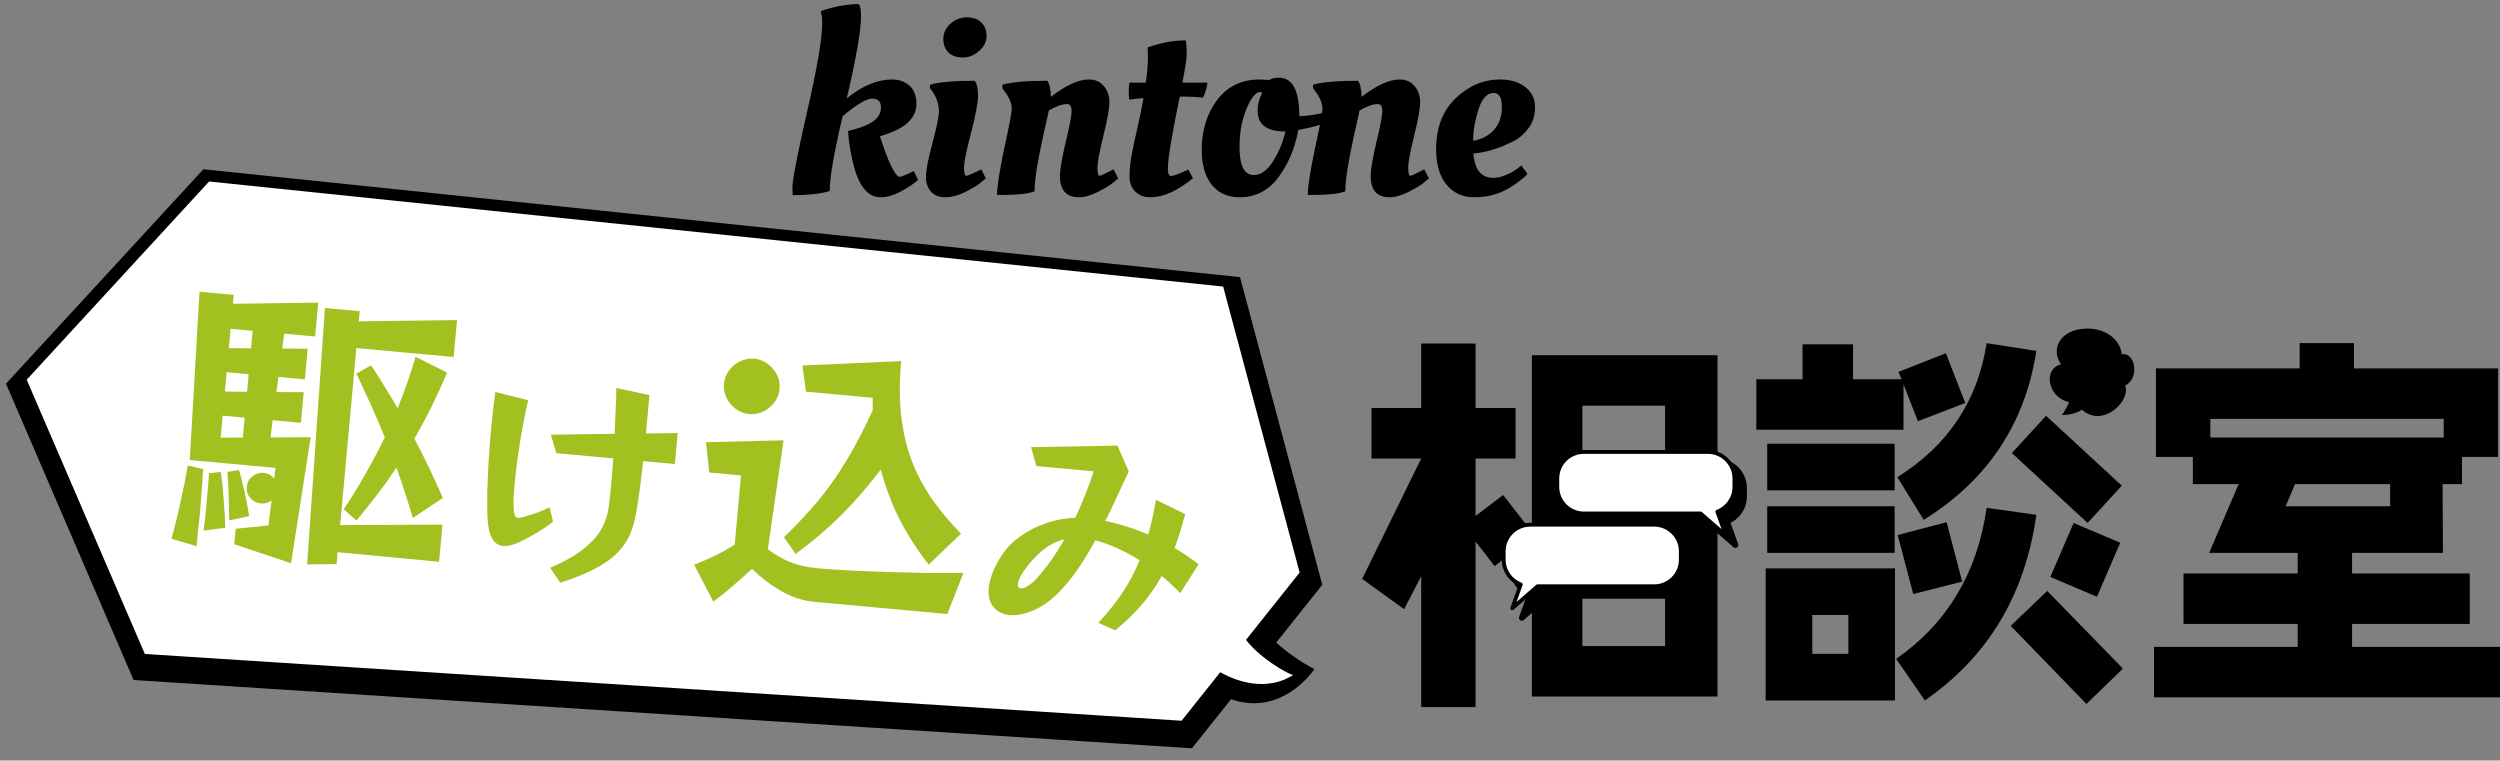 <svg width="618" height="188" viewBox="0 0 618 188" fill="none" xmlns="http://www.w3.org/2000/svg">
<rect x="0" y="0" width="618" height="188" fill="#808080" stroke="none"/>
<g clip-path="url(#clip0_708_7120)">
<path d="M306.951 144.476C308.519 157.369 324.916 165.4 324.916 165.4C324.916 165.4 313.255 183.169 295.11 167.161L306.951 144.476Z" fill="black"/>
<path d="M33.024 168.099L1.483 94.843L50.28 41.841L306.529 68.504L326.872 144.559L294.641 184.984L33.024 168.099Z" fill="black"/>
<path d="M302.363 70.836L51.69 44.869L6.602 93.867L35.805 161.66L292.086 178.167L321.27 141.527L302.363 70.836Z" fill="white"/>
<path d="M306.37 155.116C308.005 160.751 318.307 166.714 319.682 166.844C313.737 170.664 305.855 169.521 298.413 164.126L306.37 155.116Z" fill="white"/>
<path d="M291.747 146.62C291.002 145.847 290.254 145.111 289.502 144.412C288.75 143.713 287.978 143.03 287.186 142.364C285.764 144.941 284.099 147.329 282.192 149.527C280.321 151.729 278.145 153.829 275.663 155.827L271.497 153.943C273.879 151.417 275.888 148.913 277.525 146.43C279.202 143.914 280.594 141.26 281.703 138.469C277.806 136.072 274.154 134.44 270.748 133.572C269.54 135.835 268.269 137.962 266.938 139.954C265.606 141.945 264.197 143.763 262.711 145.407C260.443 147.906 258.148 149.68 255.827 150.728C253.506 151.777 251.445 152.218 249.643 152.053C247.951 151.898 246.603 151.237 245.597 150.07C244.625 148.942 244.231 147.367 244.417 145.345C244.521 144.205 244.841 142.936 245.377 141.539C245.913 140.142 246.718 138.64 247.792 137.032C248.91 135.355 250.4 133.859 252.264 132.547C254.13 131.197 256.23 130.129 258.565 129.341C260.902 128.517 263.316 128.071 265.807 128.002C266.731 126.01 267.578 124.048 268.349 122.116C269.122 120.147 269.794 118.281 270.363 116.516L256.187 115.217L254.891 110.538L276.23 110.156L279.039 116.532C278.072 118.594 277.104 120.656 276.136 122.718C275.206 124.784 274.241 126.809 273.244 128.794C274.955 129.137 276.712 129.594 278.514 130.167C280.319 130.703 282.094 131.366 283.838 132.156C284.22 130.819 284.569 129.442 284.884 128.025C285.199 126.607 285.484 125.113 285.74 123.542L292.979 127.097C292.181 130.139 291.313 132.934 290.376 135.481C292.347 136.625 294.321 137.956 296.296 139.472L291.747 146.62ZM263.095 133.316C260.969 133.863 259.059 134.875 257.366 136.351C255.714 137.795 254.267 139.424 253.025 141.238C252.165 142.532 251.7 143.564 251.629 144.337C251.565 145.035 251.809 145.41 252.36 145.46C252.765 145.497 253.32 145.307 254.026 144.89C254.731 144.472 255.476 143.836 256.259 142.981C257.537 141.577 258.751 140.057 259.903 138.419C261.054 136.782 262.118 135.081 263.095 133.316Z" fill="#A3C021"/>
<path d="M229.593 139.575C226.845 136.109 224.462 132.43 222.445 128.537C220.478 124.648 218.905 120.499 217.726 116.09C214.469 120.34 211.208 124.096 207.943 127.357C204.678 130.618 200.924 133.81 196.683 136.932L193.797 132.811C197 129.692 199.85 126.641 202.348 123.656C204.851 120.622 207.154 117.347 209.256 113.831C211.411 110.271 213.569 106.142 215.73 101.445L215.719 98.329L199.244 96.82L198.352 90.36L222.779 89.26C222.29 94.604 222.322 99.379 222.876 103.583C223.431 107.787 224.396 111.559 225.771 114.898C227.151 118.189 228.849 121.237 230.867 124.042C232.889 126.799 235.12 129.426 237.562 131.924L229.593 139.575ZM192.705 96.147C192.538 97.961 191.706 99.492 190.207 100.739C188.709 101.986 187.028 102.525 185.165 102.354C183.988 102.246 182.889 101.824 181.869 101.088C180.898 100.356 180.14 99.446 179.597 98.358C179.059 97.221 178.843 96.064 178.951 94.888C179.063 93.662 179.485 92.563 180.217 91.592C180.949 90.621 181.858 89.863 182.946 89.32C184.084 88.781 185.241 88.566 186.417 88.674C188.281 88.844 189.836 89.679 191.083 91.178C192.335 92.627 192.875 94.284 192.705 96.147ZM201.382 148.784C198.489 148.519 195.728 147.623 193.099 146.097C190.515 144.624 188.111 142.797 185.888 140.615C184.644 141.787 183.163 143.11 181.445 144.584C179.777 146.063 178.069 147.44 176.321 148.713L171.593 139.603C174.62 138.397 177.046 137.284 178.87 136.265C180.698 135.196 181.613 134.662 181.613 134.662L183.182 117.525L175.312 116.804L174.515 109.314L193.692 108.846L189.816 135.784C191.527 137.078 193.359 138.135 195.311 138.957C197.267 139.729 199.545 140.235 202.143 140.472C204.889 140.724 207.887 140.924 211.137 141.074C214.386 141.223 217.589 141.343 220.745 141.434C223.901 141.526 226.787 141.592 229.404 141.634C232.074 141.631 234.201 141.628 235.783 141.625C237.366 141.621 238.157 141.62 238.157 141.62L234.185 151.788L201.382 148.784Z" fill="#A3C021"/>
<path d="M135.997 140.366C139.549 138.837 142.327 137.256 144.33 135.623C146.371 133.992 147.861 132.293 148.802 130.525C149.743 128.757 150.321 126.901 150.536 124.955C150.643 124.186 150.734 123.397 150.808 122.588C150.882 121.779 150.956 120.97 151.031 120.161C151.132 119.058 151.234 117.936 151.339 116.796C151.446 115.619 151.534 114.459 151.602 113.316L137.536 112.028L136.174 107.453L151.937 107.228C152.035 105.346 152.115 103.462 152.176 101.576C152.278 99.657 152.339 97.772 152.361 95.919L160.544 97.67L159.675 107.158L167.529 107.043L166.826 114.71L158.993 113.993C158.771 116.012 158.526 118.085 158.257 120.211C157.992 122.3 157.664 124.458 157.275 126.685C156.953 128.583 156.457 130.355 155.787 131.999C155.121 133.607 154.111 135.109 152.76 136.506C151.445 137.906 149.637 139.224 147.336 140.459C145.035 141.695 142.089 142.89 138.497 144.044L135.997 140.366ZM136.707 128.973C135.667 129.805 134.518 130.608 133.26 131.383C132.006 132.121 130.678 132.852 129.277 133.577C127.29 134.618 125.653 135.08 124.366 134.963C121.976 134.744 120.69 132.382 120.509 127.879C120.437 126.24 120.418 124.218 120.453 121.811C120.528 119.37 120.637 116.766 120.779 113.997C120.962 111.196 121.176 108.453 121.421 105.768C121.57 104.15 121.731 102.589 121.906 101.085C122.081 99.58 122.264 98.188 122.455 96.907L130.558 98.929C130.069 101.035 129.601 103.31 129.155 105.753C128.708 108.197 128.319 110.627 127.986 113.044C127.654 115.461 127.395 117.681 127.21 119.704C127.112 120.77 127.039 121.765 126.992 122.688C126.948 123.573 126.932 124.351 126.945 125.019C126.995 126.099 127.091 126.868 127.235 127.327C127.418 127.751 127.712 127.982 128.117 128.019C128.301 128.036 128.506 128.018 128.734 127.964C128.961 127.911 129.227 127.843 129.531 127.759C130.598 127.449 131.609 127.134 132.566 126.814C133.562 126.46 134.663 125.986 135.867 125.391L136.707 128.973Z" fill="#A3C021"/>
<path d="M57.916 134.532L58.267 130.708L66.351 129.891L67.138 123.733C66.295 124.298 65.407 124.539 64.476 124.453C63.446 124.359 62.573 123.908 61.856 123.101C61.188 122.298 60.901 121.382 60.995 120.352C61.089 119.322 61.538 118.473 62.341 117.805C63.197 117.093 64.14 116.783 65.17 116.878C66.199 116.972 67.07 117.447 67.783 118.304L68.099 115.663L46.917 113.723L49.319 72.113L57.777 72.888L57.575 75.094L78.665 74.801L77.897 83.185L70.248 82.485L69.764 86.149L76.062 86.207L75.369 93.782L68.823 93.183L68.332 96.92L75.079 96.945L74.385 104.52L67.398 103.88L66.861 108.133L76.804 108.079L71.948 139.229L57.916 134.532ZM83.471 136.502L83.202 139.444L75.927 139.519L80.322 76.139L88.927 76.927L88.698 79.428L112.978 79.13L112.142 88.25L88.092 86.047L84.084 129.809L109.387 129.679L108.545 138.872L83.471 136.502ZM62.451 81.771L57.009 81.273L56.571 86.053L62.054 86.11L62.451 81.771ZM102.046 128.042C101.445 125.96 100.796 123.873 100.098 121.782C99.448 119.696 98.747 117.629 97.995 115.582C96.501 117.868 94.912 120.096 93.23 122.266C91.602 124.391 89.897 126.534 88.117 128.695L84.963 125.884C86.85 123.091 88.622 120.212 90.278 117.249C91.983 114.29 93.596 111.249 95.118 108.125C94.032 105.405 92.893 102.729 91.7 100.098C90.507 97.468 89.31 94.886 88.108 92.353L91.707 90.309C92.798 91.892 93.88 93.574 94.953 95.353C96.075 97.137 97.191 98.994 98.299 100.925C99.13 98.875 99.913 96.796 100.65 94.688C101.387 92.58 102.08 90.419 102.728 88.204L110.528 92.107C109.327 94.964 108.059 97.74 106.725 100.436C105.39 103.132 103.96 105.795 102.433 108.424C103.742 110.868 104.975 113.329 106.133 115.808C107.339 118.292 108.452 120.718 109.471 123.086L102.046 128.042ZM61.468 92.509L56.025 92.011L55.588 96.791L61.071 96.849L61.468 92.509ZM60.485 103.247L55.042 102.749L54.544 108.191L60.033 108.175L60.485 103.247ZM56.676 128.634C56.676 128.634 56.657 128.039 56.617 126.849C56.627 125.663 56.593 124.152 56.514 122.315C56.483 120.483 56.384 118.595 56.216 116.651L59.079 116.172C59.608 117.951 60.064 119.723 60.446 121.488C60.828 123.254 61.114 124.714 61.306 125.869C61.496 127.023 61.592 127.601 61.592 127.601L56.676 128.634ZM42.391 133.185C43.285 129.904 44.033 126.858 44.637 124.046C45.294 121.189 45.889 118.202 46.421 115.087L50.199 115.952C50.108 118.02 49.978 119.986 49.807 121.849C49.69 123.668 49.539 125.582 49.355 127.593C49.252 128.72 49.12 129.895 48.958 131.116C48.851 132.293 48.732 133.592 48.601 135.014L42.391 133.185ZM50.289 131.164C50.517 129.751 50.692 128.383 50.813 127.059C50.934 125.735 51.053 124.435 51.17 123.161C51.265 122.131 51.359 121.101 51.453 120.072C51.547 119.042 51.617 118.01 51.663 116.976L54.585 116.65C54.918 118.955 55.152 121.251 55.289 123.538C55.479 125.78 55.614 128.092 55.692 130.472L50.289 131.164Z" fill="#A3C021"/>
<path d="M618.392 172.381H532.472V159.901H567.992V154.237H539.768V141.757H567.992V136.669H546.104L553.4 119.677H542.072V112.957H532.952V91.069H568.472V84.829H581.912V91.069H617.528V112.957H608.6V119.677H603.8L603.896 136.669H581.432V141.757H610.52V154.237H581.432V159.901H618.392V172.381ZM604.088 108.157V103.549H546.392V108.157H604.088ZM590.84 125.149V119.677H567.32L565.016 125.149H590.84Z" fill="black"/>
<path d="M524.504 120.061L516.056 129.277L497.336 111.997L505.784 102.781L524.504 120.061ZM503.384 86.749C500.6 104.797 491.288 118.717 475.544 128.509L469.016 117.949C481.496 110.173 488.888 99.133 491.096 84.829L503.384 86.749ZM524.12 134.173L518.36 147.517L506.84 142.621L512.6 129.277L524.12 134.173ZM485.816 99.613L474.104 104.125L470.552 95.005V106.237H434.168V93.757H445.592V85.117H458.072V93.757H470.072L469.304 91.933L481.016 87.325L485.816 99.613ZM524.792 165.277L515.768 174.013L497.048 154.717L506.072 146.077L524.792 165.277ZM485.048 143.773L472.952 146.845L469.112 132.253L481.208 129.085L485.048 143.773ZM468.344 121.213H436.856V109.693H468.344V121.213ZM503.384 127.261C500.6 147.037 491.48 162.301 475.832 173.149L468.728 162.877C481.304 154.141 488.792 141.661 491.096 125.533L503.384 127.261ZM468.344 136.669H436.856V125.149H468.344V136.669ZM468.44 173.149H436.472V140.509H468.44V173.149ZM456.92 161.629V152.029H447.992V161.629H456.92Z" fill="black"/>
<path d="M524.466 87.561C524.26 84.409 521.011 81.095 515.692 81.228C509.428 81.381 506.785 86.155 509.446 89.948L509.473 90.056C504.985 91.16 506.154 98.293 511.472 99.398C511.148 100.237 510.217 102.038 509.669 102.585C512.311 102.585 514.1 101.69 514.645 101.282C519.858 105.947 526.843 98.985 525.323 95.314C528.904 93.648 527.971 87.011 524.466 87.561Z" fill="black"/>
<path d="M424.568 172.189H378.68V132.925L369.464 139.933L364.76 133.885V174.781H351.32V142.429L347.096 150.589L336.728 143.101L351.32 113.341H339.032V100.861H351.32V84.925H364.76V100.861H374.648V113.341H364.76V127.549L371.576 122.365L378.68 131.485V87.805H424.568V172.189ZM411.608 159.709V100.285H391.16V111.805H408.632V124.285H391.16V135.037H409.112V147.517H391.16V159.709H411.608Z" fill="black"/>
<path d="M355.008 36.928C355.008 31.595 356.608 27.392 359.808 24.32C363.05 21.205 366.72 19.648 370.816 19.648C373.333 19.648 375.402 20.267 377.024 21.504C378.645 22.741 379.456 24.405 379.456 26.496C379.456 28.544 378.922 30.272 377.856 31.68C376.832 33.088 375.573 34.176 374.08 34.944C371.05 36.437 368.277 37.376 365.76 37.76L364.224 37.952C364.522 41.963 366.165 43.968 369.152 43.968C370.176 43.968 371.264 43.712 372.416 43.2C373.568 42.688 374.464 42.176 375.104 41.664L376.064 40.896L377.6 42.944C377.258 43.413 376.576 44.032 375.552 44.8C374.528 45.568 373.568 46.208 372.672 46.72C370.197 48.085 367.488 48.768 364.544 48.768C361.6 48.768 359.274 47.723 357.568 45.632C355.861 43.541 355.008 40.64 355.008 36.928ZM364.16 34.816C366.336 34.432 368.064 33.515 369.344 32.064C370.624 30.613 371.264 28.736 371.264 26.432C371.264 24.128 370.581 22.976 369.216 22.976C367.594 22.976 366.336 24.363 365.44 27.136C364.586 29.867 364.16 32.427 364.16 34.816Z" fill="black"/>
<path d="M324.492 48.192H323.276C323.276 46.187 323.873 42.347 325.068 36.672C326.305 30.997 326.924 27.776 326.924 27.008C326.924 25.6 326.327 24.107 325.132 22.528L324.556 21.76L324.62 20.928C326.924 20.288 330.615 19.968 335.692 19.968C336.247 20.693 336.545 22.016 336.588 23.936C340.3 21.077 343.436 19.648 345.996 19.648C347.532 19.648 348.748 20.181 349.644 21.248C350.583 22.315 351.052 23.659 351.052 25.28C351.052 26.859 350.561 29.611 349.58 33.536C348.599 37.461 348.108 40.107 348.108 41.472C348.108 42.795 348.279 43.456 348.62 43.456C348.876 43.456 349.772 43.051 351.308 42.24L352.076 41.856L353.228 44.096C352.844 44.437 352.332 44.864 351.692 45.376C351.052 45.888 349.857 46.592 348.108 47.488C346.401 48.341 344.865 48.768 343.5 48.768C340.385 48.768 338.828 46.997 338.828 43.456C338.828 41.963 339.297 39.211 340.236 35.2C341.217 31.189 341.708 28.608 341.708 27.456C341.708 26.304 341.345 25.728 340.62 25.728C339.383 25.728 337.868 26.261 336.076 27.328C335.948 28.053 335.521 29.973 334.796 33.088C333.303 39.787 332.556 44.523 332.556 47.296C331.063 47.893 328.375 48.192 324.492 48.192Z" fill="black"/>
<path d="M306.474 48.768C303.53 48.768 301.226 47.744 299.562 45.696C297.898 43.605 297.066 40.704 297.066 36.992C297.066 32.256 298.325 28.181 300.842 24.768C303.402 21.354 306.922 19.648 311.402 19.648L313.706 19.776C314.431 19.392 315.242 19.2 316.138 19.2C319.509 19.2 321.194 22.378 321.194 28.736C322.943 28.65 324.714 28.416 326.506 28.032L327.53 27.776L327.914 30.272C326.506 30.869 324.607 31.402 322.218 31.872L320.938 32.128C320.127 36.608 318.485 40.512 316.01 43.84C313.535 47.125 310.357 48.768 306.474 48.768ZM309.93 43.264C311.722 43.264 313.322 42.112 314.73 39.808C316.181 37.504 317.183 35.072 317.738 32.512C313.173 32.512 310.89 30.805 310.89 27.392C310.89 26.026 311.167 24.746 311.722 23.552L312.042 22.912C311.871 22.826 311.658 22.784 311.402 22.784C311.146 22.784 310.954 22.826 310.826 22.912C309.759 23.594 308.757 25.194 307.818 27.712C306.879 30.229 306.41 33.109 306.41 36.352C306.41 40.96 307.583 43.264 309.93 43.264Z" fill="black"/>
<path d="M298.483 20.416C298.398 21.483 298.035 22.72 297.395 24.128C295.774 23.957 294.238 23.872 292.787 23.872H291.635C289.673 33.387 288.691 39.317 288.691 41.664C288.691 42.901 288.947 43.52 289.459 43.52C290.014 43.52 291.443 42.987 293.747 41.92L294.899 44.032C291.102 47.189 287.582 48.768 284.339 48.768C282.846 48.768 281.609 48.299 280.627 47.36C279.689 46.421 279.219 45.184 279.219 43.648C279.219 42.069 279.39 40.299 279.731 38.336C280.115 36.373 280.627 33.984 281.267 31.168C281.907 28.309 282.377 26.005 282.675 24.256C281.097 24.384 279.923 24.512 279.155 24.64C279.07 24.128 279.027 23.445 279.027 22.592C279.027 21.696 279.091 20.971 279.219 20.416H283.251C283.593 18.112 283.763 15.936 283.763 13.888L283.699 11.904V11.712C287.027 10.56 290.163 9.984 293.107 9.984C293.278 10.837 293.363 11.904 293.363 13.184C293.363 14.464 293.001 16.875 292.275 20.416H298.483Z" fill="black"/>
<path d="M247.679 48.192H246.463C246.463 46.187 247.061 42.347 248.255 36.672C249.493 30.997 250.111 27.776 250.111 27.008C250.111 25.6 249.514 24.107 248.319 22.528L247.743 21.76L247.807 20.928C250.111 20.288 253.802 19.968 258.879 19.968C259.434 20.693 259.733 22.016 259.775 23.936C263.487 21.077 266.623 19.648 269.183 19.648C270.719 19.648 271.935 20.181 272.831 21.248C273.77 22.315 274.239 23.659 274.239 25.28C274.239 26.859 273.749 29.611 272.767 33.536C271.786 37.461 271.295 40.107 271.295 41.472C271.295 42.795 271.466 43.456 271.807 43.456C272.063 43.456 272.959 43.051 274.495 42.24L275.263 41.856L276.415 44.096C276.031 44.437 275.519 44.864 274.879 45.376C274.239 45.888 273.045 46.592 271.295 47.488C269.589 48.341 268.053 48.768 266.687 48.768C263.573 48.768 262.015 46.997 262.015 43.456C262.015 41.963 262.485 39.211 263.423 35.2C264.405 31.189 264.895 28.608 264.895 27.456C264.895 26.304 264.533 25.728 263.807 25.728C262.57 25.728 261.055 26.261 259.263 27.328C259.135 28.053 258.709 29.973 257.983 33.088C256.49 39.787 255.743 44.523 255.743 47.296C254.25 47.893 251.562 48.192 247.679 48.192Z" fill="black"/>
<path d="M241.762 23.616C241.762 25.408 241.186 28.501 240.034 32.896C238.882 37.248 238.306 40.107 238.306 41.472C238.306 42.795 238.498 43.456 238.882 43.456C239.138 43.456 240.119 43.051 241.826 42.24L242.594 41.856L243.682 44.096C243.298 44.437 242.786 44.864 242.146 45.376C241.506 45.888 240.311 46.592 238.562 47.488C236.813 48.341 235.191 48.768 233.698 48.768C232.205 48.768 231.031 48.32 230.178 47.424C229.325 46.485 228.898 45.248 228.898 43.712C228.898 42.133 229.431 39.36 230.498 35.392C231.565 31.381 232.098 28.779 232.098 27.584C232.098 25.792 231.543 24.107 230.434 22.528L229.858 21.76L229.922 20.928C232.183 20.288 235.853 19.968 240.93 19.968C241.485 20.608 241.762 21.824 241.762 23.616ZM234.466 12.992C233.613 12.139 233.186 11.008 233.186 9.6C233.186 8.192 233.762 6.955 234.914 5.888C236.109 4.821 237.474 4.288 239.01 4.288C240.546 4.288 241.741 4.715 242.594 5.568C243.447 6.421 243.874 7.552 243.874 8.96C243.874 10.325 243.255 11.541 242.018 12.608C240.823 13.675 239.479 14.208 237.986 14.208C236.493 14.208 235.319 13.803 234.466 12.992Z" fill="black"/>
<path d="M203.246 5.76C203.246 4.352 203.118 3.349 202.862 2.752C206.19 1.6 209.326 1.024 212.27 1.024C212.654 1.408 212.846 2.389 212.846 3.968C212.846 7.509 211.672 14.293 209.326 24.32C213.123 21.205 216.878 19.648 220.59 19.648C222.254 19.648 223.662 20.16 224.814 21.184C225.966 22.208 226.542 23.701 226.542 25.664C226.542 29.333 223.534 32 217.518 33.664C218.926 38.101 220.163 41.109 221.23 42.688C221.699 43.371 222.04 43.712 222.254 43.712C222.723 43.712 223.704 43.349 225.198 42.624L225.902 42.304L226.926 44.48C225.902 45.419 224.472 46.379 222.638 47.36C220.846 48.299 219.203 48.768 217.71 48.768C214.382 48.768 212.056 45.739 210.734 39.68C210.136 37.077 209.774 34.645 209.646 32.384C212.376 31.744 214.403 30.976 215.726 30.08C217.091 29.141 217.774 27.968 217.774 26.56C217.774 25.109 217.048 24.384 215.598 24.384C214.147 24.384 211.715 25.835 208.302 28.736C206.168 37.739 205.102 43.904 205.102 47.232C202.755 47.915 199.704 48.256 195.95 48.256C195.907 47.531 195.886 46.891 195.886 46.336C195.886 44.501 197.102 38.229 199.534 27.52C202.008 16.811 203.246 9.557 203.246 5.76Z" fill="black"/>
<g clip-path="url(#clip1_708_7120)">
<path d="M411.294 132.082H380.658C377.026 132.082 374.086 135.026 374.086 138.654V140.73C374.086 143.527 375.839 145.909 378.301 146.861L376.208 152.732L382.44 147.301H411.298C414.93 147.301 417.87 144.357 417.87 140.73V138.654C417.87 135.022 414.926 132.082 411.298 132.082H411.294Z" fill="black"/>
<path d="M411.294 132.082H380.658C377.026 132.082 374.086 135.026 374.086 138.654V140.73C374.086 143.527 375.839 145.909 378.301 146.861L376.208 152.732L382.44 147.301H411.298C414.93 147.301 417.87 144.357 417.87 140.73V138.654C417.87 135.022 414.926 132.082 411.298 132.082H411.294Z" stroke="black" stroke-width="1.426" stroke-linejoin="round"/>
<path d="M424.55 114.086H393.911C390.279 114.086 387.339 117.03 387.339 120.658V122.734C387.339 126.366 390.283 129.306 393.911 129.306H422.768L429 134.737L426.907 128.865C429.369 127.918 431.122 125.535 431.122 122.734V120.658C431.122 117.026 428.178 114.086 424.55 114.086Z" fill="black"/>
<path d="M424.55 114.086H393.911C390.279 114.086 387.339 117.03 387.339 120.658V122.734C387.339 126.366 390.283 129.306 393.911 129.306H422.768L429 134.737L426.907 128.865C429.369 127.918 431.122 125.535 431.122 122.734V120.658C431.122 117.026 428.178 114.086 424.55 114.086Z" stroke="black" stroke-width="1.426" stroke-linejoin="round"/>
<path d="M408.924 129.708H378.285C374.653 129.708 371.713 132.653 371.713 136.28V138.356C371.713 141.153 373.466 143.535 375.928 144.487L373.835 150.359L380.067 144.928H408.924C412.556 144.928 415.496 141.984 415.496 138.356V136.28C415.496 132.648 412.552 129.708 408.924 129.708Z" fill="white"/>
<path d="M408.924 129.708H378.285C374.653 129.708 371.713 132.653 371.713 136.28V138.356C371.713 141.153 373.466 143.535 375.928 144.487L373.835 150.359L380.067 144.928H408.924C412.556 144.928 415.496 141.984 415.496 138.356V136.28C415.496 132.648 412.552 129.708 408.924 129.708Z" stroke="black" stroke-width="0.952" stroke-linejoin="round"/>
<path d="M422.177 111.713H391.537C387.905 111.713 384.965 114.657 384.965 118.285V120.36C384.965 123.992 387.909 126.932 391.537 126.932H420.395L426.626 132.363L424.534 126.492C426.996 125.544 428.749 123.162 428.749 120.36V118.285C428.749 114.653 425.804 111.713 422.177 111.713Z" fill="white"/>
<path d="M422.177 111.713H391.537C387.905 111.713 384.965 114.657 384.965 118.285V120.36C384.965 123.992 387.909 126.932 391.537 126.932H420.395L426.626 132.363L424.534 126.492C426.996 125.544 428.749 123.162 428.749 120.36V118.285C428.749 114.653 425.804 111.713 422.177 111.713Z" stroke="black" stroke-width="0.952" stroke-linejoin="round"/>
</g>
</g>
<defs>
<clipPath id="clip0_708_7120">
<rect width="618" height="188" fill="white"/>
</clipPath>
<clipPath id="clip1_708_7120">
<rect width="60.835" height="44.06" fill="white" transform="translate(371 111)"/>
</clipPath>
</defs>
</svg>
